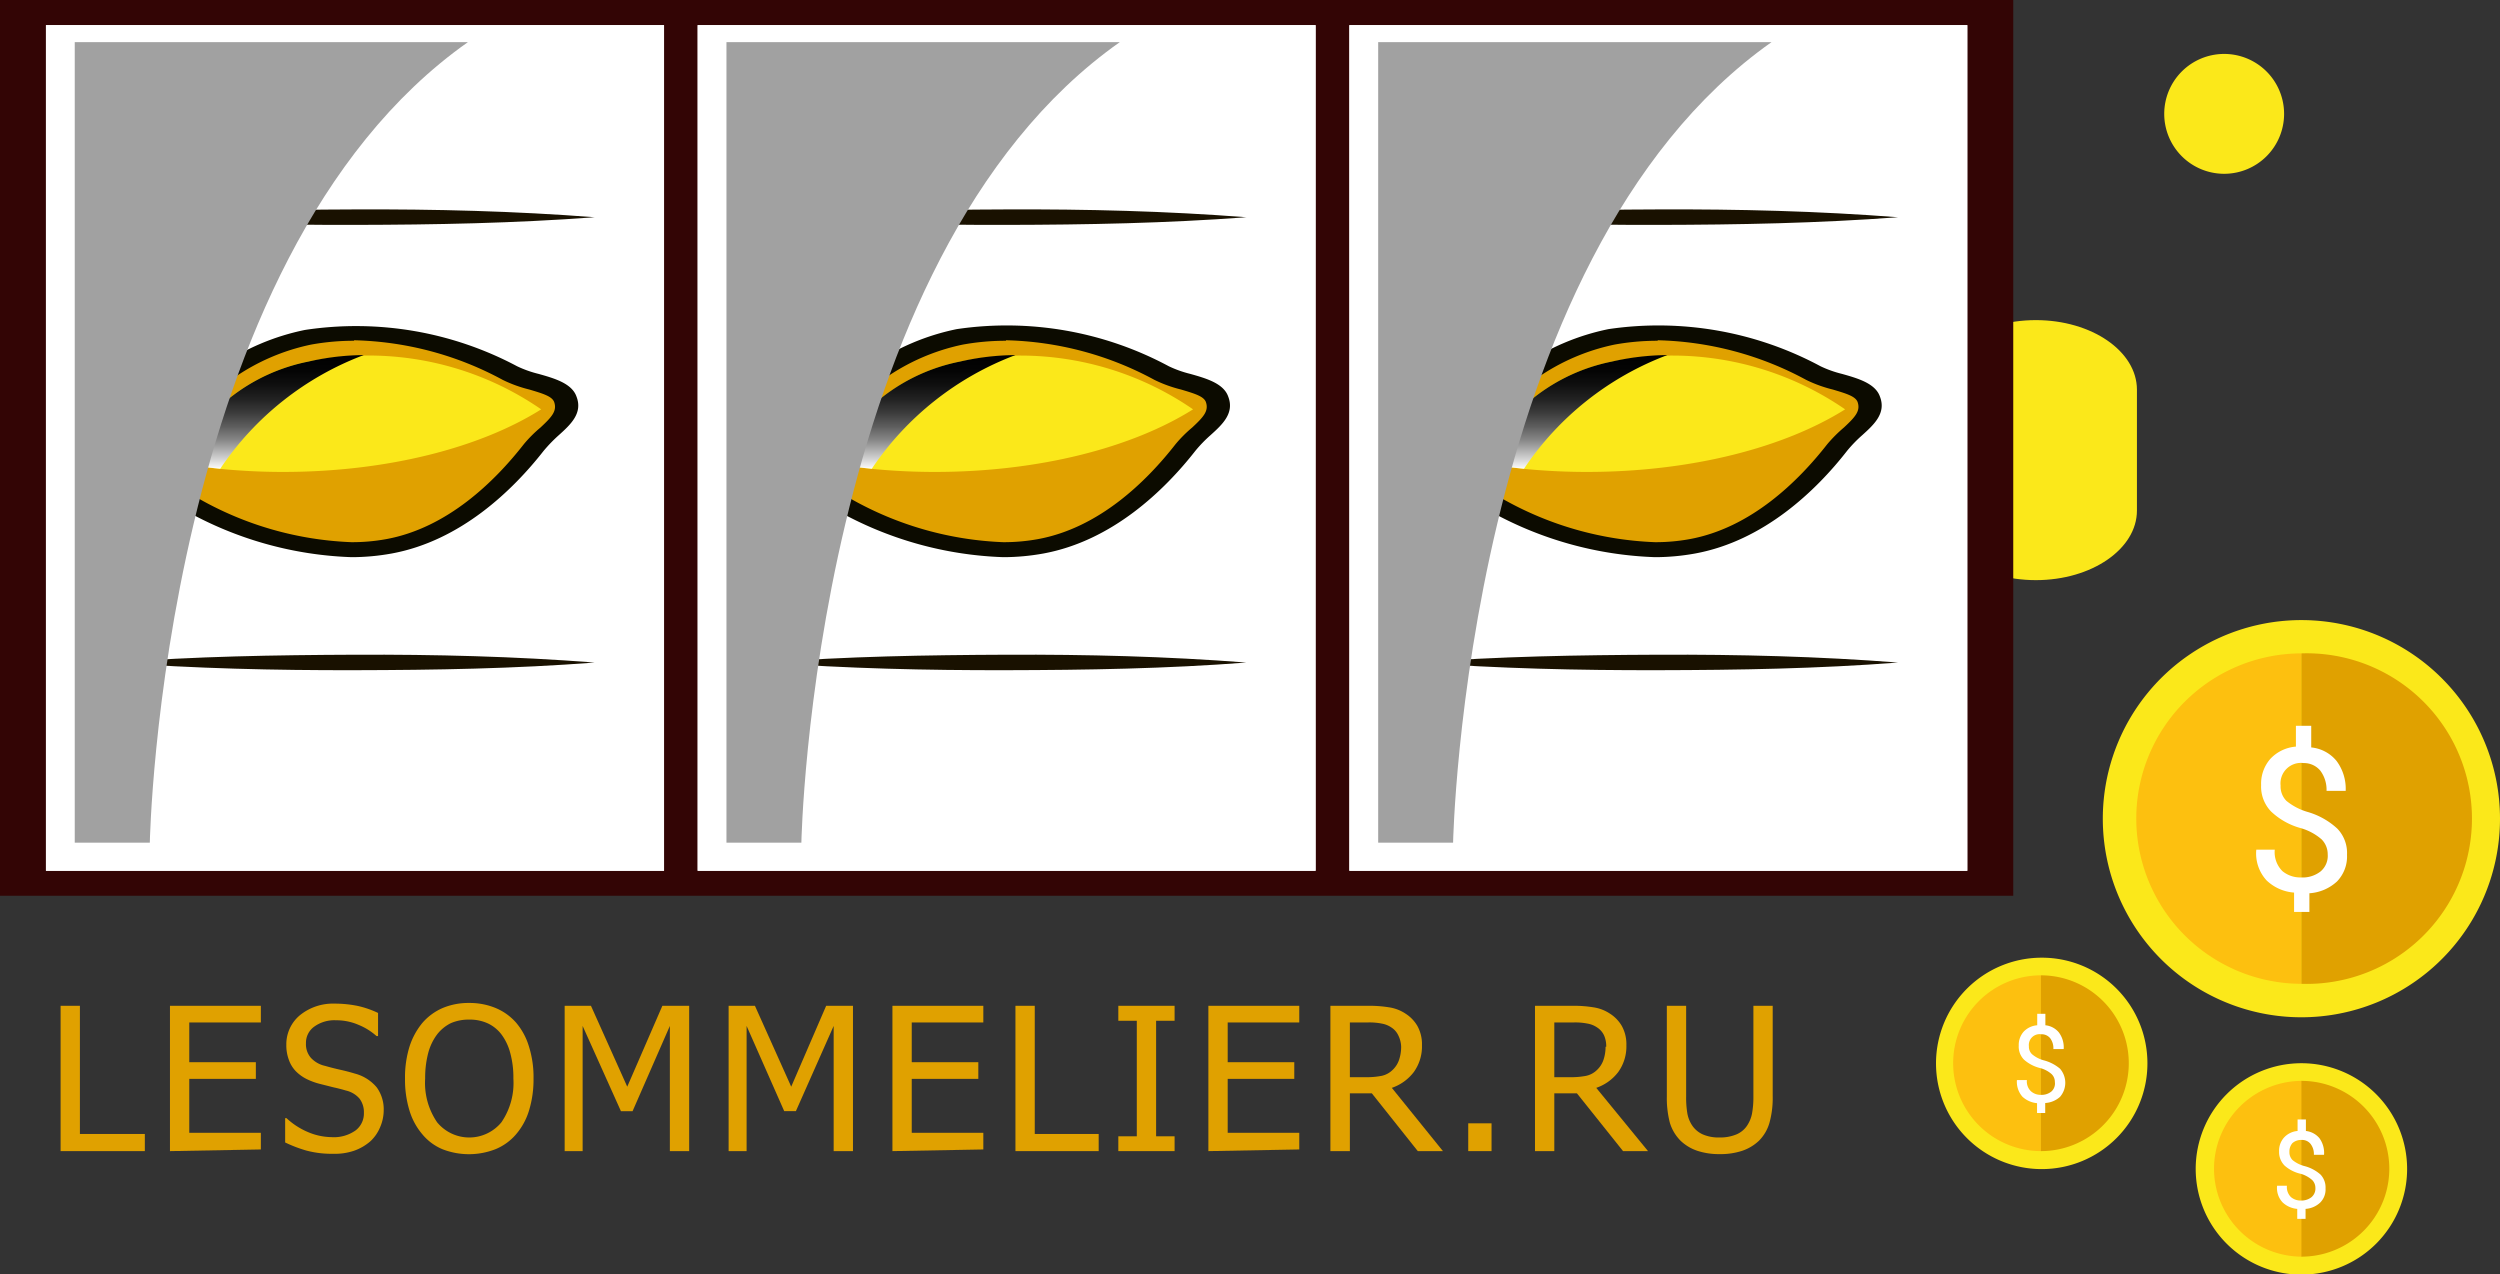 <svg xmlns="http://www.w3.org/2000/svg" xmlns:xlink="http://www.w3.org/1999/xlink" viewBox="0 0 150.18 76.56"><rect x="0" y="0" width="150.18" height="76.56" fill="#333333" stroke="none"/><defs><style>.cls-1{isolation:isolate;}.cls-2{fill:#fbe81a;}.cls-3{fill:#330505;}.cls-4{fill:url(#linear-gradient);}.cls-16,.cls-5{fill:#fff;}.cls-5{mix-blend-mode:multiply;}.cls-6{fill:#e0a100;}.cls-7{fill:#0c0b00;}.cls-10,.cls-12,.cls-14,.cls-8{mix-blend-mode:screen;}.cls-8{fill:url(#linear-gradient-2);}.cls-9{fill:#191100;}.cls-10{fill:#a1a1a1;}.cls-11{fill:url(#linear-gradient-3);}.cls-12{fill:url(#linear-gradient-4);}.cls-13{fill:url(#linear-gradient-5);}.cls-14{fill:url(#linear-gradient-6);}.cls-15{fill:#fdc00f;}</style><linearGradient id="linear-gradient" x1="21.32" y1="52.3" x2="21.32" y2="1.51" gradientUnits="userSpaceOnUse"><stop offset="0" stop-color="#fff"/><stop offset="0.26" stop-color="#dedcd4"/><stop offset="1" stop-color="#fff"/></linearGradient><linearGradient id="linear-gradient-2" x1="16.27" y1="28.16" x2="16.27" y2="21.33" gradientUnits="userSpaceOnUse"><stop offset="0" stop-color="#fff"/><stop offset="0.02" stop-color="#f2f2f2"/><stop offset="0.14" stop-color="#bababa"/><stop offset="0.25" stop-color="#888"/><stop offset="0.37" stop-color="#5e5e5e"/><stop offset="0.49" stop-color="#3c3c3c"/><stop offset="0.61" stop-color="#222"/><stop offset="0.74" stop-color="#0f0f0f"/><stop offset="0.86" stop-color="#040404"/><stop offset="1"/></linearGradient><linearGradient id="linear-gradient-3" x1="60.47" y1="52.3" x2="60.47" y2="1.51" xlink:href="#linear-gradient"/><linearGradient id="linear-gradient-4" x1="55.42" y1="28.16" x2="55.42" y2="21.33" xlink:href="#linear-gradient-2"/><linearGradient id="linear-gradient-5" x1="99.62" y1="52.3" x2="99.62" y2="1.51" xlink:href="#linear-gradient"/><linearGradient id="linear-gradient-6" x1="94.57" y1="28.16" x2="94.57" y2="21.33" xlink:href="#linear-gradient-2"/></defs><g class="cls-1"><g id="Слой_2" data-name="Слой 2"><g id="Layer_1" data-name="Layer 1"><path class="cls-2" d="M137.21,6.84a3.6,3.6,0,1,1-3.6-3.6A3.6,3.6,0,0,1,137.21,6.84Z"/><path class="cls-2" d="M128.37,30.67c0,2.31-2.72,4.18-6.07,4.18h0c-3.36,0-6.08-1.87-6.08-4.18V23.41c0-2.31,2.72-4.18,6.08-4.18h0c3.35,0,6.07,1.87,6.07,4.18Z"/><rect class="cls-3" width="120.94" height="53.81"/><rect class="cls-4" x="2.76" y="1.51" width="37.13" height="50.8"/><rect class="cls-5" x="2.76" y="1.51" width="37.13" height="50.8"/><path class="cls-6" d="M34,24c.45,1.16-1,1.72-1.9,2.92-1.86,2.38-4.84,5.23-8.72,5.94-4.16.75-8.78-.83-11.8-2.51-1.22-.68-2.49-.56-2.88-1.56s.61-1.55,1.28-2.61a13.22,13.22,0,0,1,8.57-5.91,19.52,19.52,0,0,1,12.12,2.16C31.78,23,33.62,23,34,24Z"/><path class="cls-7" d="M21.12,33.47a21.87,21.87,0,0,1-10-2.81A6,6,0,0,0,10,30.2,2.61,2.61,0,0,1,8,28.86c-.36-.93.17-1.53.69-2.12A5.51,5.51,0,0,0,9.32,26a14,14,0,0,1,9-6.18A20.57,20.57,0,0,1,31.06,22a6.69,6.69,0,0,0,1.29.46c.92.26,2,.56,2.28,1.36.39,1-.35,1.68-1.06,2.32a9,9,0,0,0-.91.94c-1.87,2.39-5,5.41-9.13,6.17A13.51,13.51,0,0,1,21.12,33.47Zm.15-13a14.4,14.4,0,0,0-2.58.23,12.64,12.64,0,0,0-8.12,5.64,7.21,7.21,0,0,1-.71.91c-.46.53-.74.86-.54,1.4s.46.51,1.19.73a7.32,7.32,0,0,1,1.46.59,20.1,20.1,0,0,0,9.15,2.6,11.36,11.36,0,0,0,2.06-.18c3.7-.67,6.55-3.48,8.29-5.71a7.91,7.91,0,0,1,1-1c.7-.65,1-1,.82-1.53-.13-.34-.65-.5-1.49-.75a7.87,7.87,0,0,1-1.6-.58A19.66,19.66,0,0,0,21.27,20.44Z"/><path class="cls-2" d="M10.68,27.83a38.71,38.71,0,0,0,6.33.52c6.28,0,11.87-1.47,15.5-3.76a18.27,18.27,0,0,0-14-2.87A11.07,11.07,0,0,0,10.68,27.83Z"/><path class="cls-8" d="M21.85,21.33a15.37,15.37,0,0,0-3.32.39,11.07,11.07,0,0,0-7.85,6.11c.82.14,1.68.24,2.55.33A18.06,18.06,0,0,1,21.85,21.33Z"/><path class="cls-9" d="M6.92,39.8c4.8-.37,9.6-.45,14.4-.47s9.6.1,14.4.47c-4.8.37-9.6.45-14.4.46S11.72,40.16,6.92,39.8Z"/><path class="cls-9" d="M6.92,13.05c4.8-.37,9.6-.45,14.4-.47s9.6.1,14.4.47c-4.8.36-9.6.45-14.4.46S11.72,13.41,6.92,13.05Z"/><path class="cls-10" d="M28.11,2.53H4.49V50.62H9S9.66,15.52,28.11,2.53Z"/><rect class="cls-11" x="41.91" y="1.51" width="37.12" height="50.8"/><rect class="cls-5" x="41.91" y="1.51" width="37.12" height="50.8"/><path class="cls-6" d="M73.12,24c.45,1.16-1,1.72-1.91,2.92-1.85,2.38-4.83,5.23-8.7,5.94-4.16.75-8.79-.83-11.81-2.51-1.22-.68-2.49-.56-2.88-1.56s.61-1.55,1.28-2.61a13.25,13.25,0,0,1,8.56-5.91,19.53,19.53,0,0,1,12.13,2.16C70.93,23,72.77,23,73.12,24Z"/><path class="cls-7" d="M60.27,33.47a21.87,21.87,0,0,1-10-2.81,6,6,0,0,0-1.17-.46,2.62,2.62,0,0,1-1.93-1.34c-.35-.93.18-1.53.69-2.12a6.38,6.38,0,0,0,.62-.79,14,14,0,0,1,9-6.18A20.57,20.57,0,0,1,70.21,22a6.69,6.69,0,0,0,1.29.46c.92.26,2,.56,2.28,1.36.39,1-.35,1.68-1.06,2.32a8.11,8.11,0,0,0-.91.94c-1.87,2.39-5,5.41-9.13,6.17A13.51,13.51,0,0,1,60.27,33.47Zm.16-13a14.43,14.43,0,0,0-2.59.23,12.64,12.64,0,0,0-8.12,5.64,8.27,8.27,0,0,1-.7.91c-.47.53-.75.86-.54,1.4s.45.51,1.18.73a7.32,7.32,0,0,1,1.46.59,20.14,20.14,0,0,0,9.15,2.6,11.36,11.36,0,0,0,2.06-.18c3.7-.67,6.55-3.48,8.29-5.71a7.91,7.91,0,0,1,1-1c.7-.65,1-1,.82-1.53-.13-.34-.65-.5-1.49-.75a7.87,7.87,0,0,1-1.6-.58A19.62,19.62,0,0,0,60.43,20.44Z"/><path class="cls-2" d="M49.83,27.83a38.71,38.71,0,0,0,6.33.52c6.28,0,11.87-1.47,15.51-3.76a18.31,18.31,0,0,0-14-2.87A11.07,11.07,0,0,0,49.83,27.83Z"/><path class="cls-12" d="M61,21.33a15.46,15.46,0,0,0-3.33.39,11.07,11.07,0,0,0-7.85,6.11c.82.14,1.68.24,2.55.33A18.09,18.09,0,0,1,61,21.33Z"/><path class="cls-9" d="M46.07,39.8c4.8-.37,9.6-.45,14.4-.47s9.6.1,14.4.47c-4.8.37-9.6.45-14.4.46S50.87,40.16,46.07,39.8Z"/><path class="cls-9" d="M46.07,13.05c4.8-.37,9.6-.45,14.4-.47s9.6.1,14.4.47c-4.8.36-9.6.45-14.4.46S50.87,13.41,46.07,13.05Z"/><path class="cls-10" d="M67.27,2.53H43.64V50.62h4.5S48.82,15.52,67.27,2.53Z"/><rect class="cls-13" x="81.06" y="1.51" width="37.12" height="50.8"/><rect class="cls-5" x="81.06" y="1.51" width="37.12" height="50.8"/><path class="cls-6" d="M112.27,24c.46,1.16-1,1.72-1.9,2.92-1.86,2.38-4.84,5.23-8.71,5.94-4.17.75-8.79-.83-11.81-2.51-1.21-.68-2.49-.56-2.88-1.56s.61-1.55,1.28-2.61a13.25,13.25,0,0,1,8.57-5.91,19.5,19.5,0,0,1,12.12,2.16C110.08,23,111.93,23,112.27,24Z"/><path class="cls-7" d="M99.42,33.47a21.87,21.87,0,0,1-10-2.81,6,6,0,0,0-1.17-.46,2.61,2.61,0,0,1-1.93-1.34c-.35-.93.18-1.53.69-2.12a6.38,6.38,0,0,0,.62-.79,14,14,0,0,1,9-6.18A20.57,20.57,0,0,1,109.36,22a6.69,6.69,0,0,0,1.29.46c.92.26,2,.56,2.28,1.36.39,1-.35,1.68-1.06,2.32a8.11,8.11,0,0,0-.91.94c-1.86,2.39-5,5.41-9.13,6.17A13.51,13.51,0,0,1,99.42,33.47Zm.16-13a14.43,14.43,0,0,0-2.59.23,12.64,12.64,0,0,0-8.12,5.64,6.4,6.4,0,0,1-.71.91c-.46.53-.74.86-.53,1.4s.45.51,1.18.73a7.32,7.32,0,0,1,1.46.59,20.1,20.1,0,0,0,9.15,2.6,11.36,11.36,0,0,0,2.06-.18c3.7-.67,6.55-3.48,8.29-5.71a8.58,8.58,0,0,1,1-1c.7-.65,1-1,.82-1.53-.13-.34-.65-.5-1.49-.75a7.87,7.87,0,0,1-1.6-.58A19.65,19.65,0,0,0,99.58,20.44Z"/><path class="cls-2" d="M89,27.83a38.81,38.81,0,0,0,6.33.52c6.28,0,11.87-1.47,15.51-3.76a18.31,18.31,0,0,0-14-2.87A11.07,11.07,0,0,0,89,27.83Z"/><path class="cls-14" d="M100.16,21.33a15.46,15.46,0,0,0-3.33.39A11.07,11.07,0,0,0,89,27.83c.83.14,1.68.24,2.55.33A18,18,0,0,1,100.16,21.33Z"/><path class="cls-9" d="M85.22,39.8c4.8-.37,9.6-.45,14.4-.47s9.6.1,14.4.47c-4.8.37-9.6.45-14.4.46S90,40.16,85.22,39.8Z"/><path class="cls-9" d="M85.22,13.05c4.8-.37,9.6-.45,14.4-.47s9.6.1,14.4.47c-4.8.36-9.6.45-14.4.46S90,13.41,85.22,13.05Z"/><path class="cls-10" d="M106.42,2.53H82.79V50.62h4.5S88,15.52,106.42,2.53Z"/><path class="cls-2" d="M150.18,49.17a11.93,11.93,0,1,1-11.93-11.92A11.93,11.93,0,0,1,150.18,49.17Z"/><path class="cls-15" d="M128.33,49.17a9.94,9.94,0,0,0,9.92,9.93V39.25A9.93,9.93,0,0,0,128.33,49.17Z"/><path class="cls-6" d="M138.25,39.25V59.1a9.93,9.93,0,1,0,0-19.85Z"/><path class="cls-16" d="M139.83,51.32a1.26,1.26,0,0,0-.37-.9,3.27,3.27,0,0,0-1.24-.67,4.19,4.19,0,0,1-1.79-1,2.15,2.15,0,0,1-.6-1.59,2.26,2.26,0,0,1,.56-1.58,2.36,2.36,0,0,1,1.53-.73V43.6h.92v1.3a2.24,2.24,0,0,1,1.52.81,2.8,2.8,0,0,1,.55,1.8h-1.15a1.92,1.92,0,0,0-.37-1.21,1.27,1.27,0,0,0-1-.46A1.23,1.23,0,0,0,137,47.19a1.23,1.23,0,0,0,.35.92,3.59,3.59,0,0,0,1.29.67,4.44,4.44,0,0,1,1.77,1,2.11,2.11,0,0,1,.58,1.57,2.16,2.16,0,0,1-.6,1.6,2.7,2.7,0,0,1-1.66.71v1.12h-.92V53.62a2.68,2.68,0,0,1-1.65-.73,2.39,2.39,0,0,1-.62-1.85v0h1.11a1.6,1.6,0,0,0,.46,1.29,1.68,1.68,0,0,0,1.11.38,1.75,1.75,0,0,0,1.18-.36A1.22,1.22,0,0,0,139.83,51.32Z"/><path class="cls-2" d="M129,63.87a6.35,6.35,0,1,1-6.35-6.34A6.34,6.34,0,0,1,129,63.87Z"/><path class="cls-15" d="M117.33,63.87a5.28,5.28,0,0,0,5.27,5.28V58.59A5.28,5.28,0,0,0,117.33,63.87Z"/><path class="cls-6" d="M122.6,58.59V69.15a5.28,5.28,0,0,0,0-10.56Z"/><path class="cls-16" d="M123.44,65a.65.65,0,0,0-.2-.48,1.69,1.69,0,0,0-.65-.35,2.29,2.29,0,0,1-1-.51,1.11,1.11,0,0,1-.32-.85,1.2,1.2,0,0,1,.29-.83,1.25,1.25,0,0,1,.82-.39v-.69h.49v.69a1.2,1.2,0,0,1,.81.43,1.5,1.5,0,0,1,.29,1h-.62a1,1,0,0,0-.19-.65.66.66,0,0,0-.54-.24.65.65,0,0,0-.74.72.62.62,0,0,0,.19.48,1.83,1.83,0,0,0,.68.36,2.47,2.47,0,0,1,1,.51,1.29,1.29,0,0,1,0,1.69,1.45,1.45,0,0,1-.89.37v.6h-.49v-.59a1.49,1.49,0,0,1-.88-.39,1.36,1.36,0,0,1-.33-1h.6a.81.81,0,0,0,.25.68.87.87,0,0,0,.59.21.93.93,0,0,0,.63-.2A.64.64,0,0,0,123.44,65Z"/><path class="cls-2" d="M144.6,70.21a6.35,6.35,0,1,1-6.35-6.34A6.35,6.35,0,0,1,144.6,70.21Z"/><path class="cls-15" d="M133,70.21a5.29,5.29,0,0,0,5.28,5.28V64.93A5.29,5.29,0,0,0,133,70.21Z"/><path class="cls-6" d="M138.25,64.93V75.49a5.28,5.28,0,1,0,0-10.56Z"/><path class="cls-16" d="M139.09,71.36a.66.66,0,0,0-.2-.48,1.83,1.83,0,0,0-.65-.36,2.18,2.18,0,0,1-1-.5,1.15,1.15,0,0,1-.33-.85,1.18,1.18,0,0,1,.3-.84,1.25,1.25,0,0,1,.81-.39v-.69h.5v.69a1.24,1.24,0,0,1,.81.43,1.5,1.5,0,0,1,.28,1h-.61a1,1,0,0,0-.19-.64.64.64,0,0,0-.55-.25.78.78,0,0,0-.55.19.76.76,0,0,0-.18.53.66.66,0,0,0,.19.49,1.91,1.91,0,0,0,.68.35,2.34,2.34,0,0,1,1,.52,1.13,1.13,0,0,1,.3.83,1.11,1.11,0,0,1-.32.85,1.41,1.41,0,0,1-.88.38v.6H138v-.6a1.46,1.46,0,0,1-.88-.39,1.26,1.26,0,0,1-.33-1v0h.59a.84.84,0,0,0,.24.68.9.9,0,0,0,.6.21,1,1,0,0,0,.62-.19A.67.67,0,0,0,139.09,71.36Z"/><path class="cls-6" d="M8.7,69.15H3.64V60.42H4.8v7.7H8.7Z"/><path class="cls-6" d="M10.21,69.15V60.42h5.46v1h-4.3v2.39h4v1h-4v3.24h4.3v1Z"/><path class="cls-6" d="M20,69.31a5.82,5.82,0,0,1-1.62-.2,8.1,8.1,0,0,1-1.25-.48V67.17h.08a4.39,4.39,0,0,0,1.3.84,3.72,3.72,0,0,0,1.4.3,2.25,2.25,0,0,0,1.46-.41,1.28,1.28,0,0,0,.49-1.05,1.35,1.35,0,0,0-.26-.85,1.53,1.53,0,0,0-.82-.49c-.27-.08-.51-.14-.74-.19l-.83-.21a4,4,0,0,1-.81-.3,2.46,2.46,0,0,1-.64-.47,1.88,1.88,0,0,1-.41-.68,2.5,2.5,0,0,1-.15-.9A2.27,2.27,0,0,1,18,61a3.15,3.15,0,0,1,2.11-.71,6.89,6.89,0,0,1,1.39.14,5.76,5.76,0,0,1,1.21.42v1.39h-.09a3.7,3.7,0,0,0-1.07-.67,3.35,3.35,0,0,0-1.36-.28,2.06,2.06,0,0,0-1.31.38,1.19,1.19,0,0,0-.5,1,1.24,1.24,0,0,0,.3.88,1.63,1.63,0,0,0,.85.48c.24.07.54.15.9.23s.65.16.88.23a2.55,2.55,0,0,1,1.32.83,2.24,2.24,0,0,1,.42,1.38,2.56,2.56,0,0,1-.21,1,2.42,2.42,0,0,1-.58.85,3,3,0,0,1-1,.58A3.58,3.58,0,0,1,20,69.31Z"/><path class="cls-6" d="M31,61.43a3.94,3.94,0,0,1,.77,1.42,6.1,6.1,0,0,1,.28,1.94,6.36,6.36,0,0,1-.27,1.92A3.94,3.94,0,0,1,31,68.14a3.23,3.23,0,0,1-1.25.9,4.38,4.38,0,0,1-3.16,0,3.13,3.13,0,0,1-1.21-.89,3.94,3.94,0,0,1-.78-1.43,6.32,6.32,0,0,1-.27-1.92,6.25,6.25,0,0,1,.27-1.93,4.28,4.28,0,0,1,.78-1.43,3.38,3.38,0,0,1,1.22-.89,4,4,0,0,1,1.59-.3,4.08,4.08,0,0,1,1.6.31A3.35,3.35,0,0,1,31,61.43Zm-.16,3.36a5.55,5.55,0,0,0-.19-1.54,3.21,3.21,0,0,0-.52-1.1,2.2,2.2,0,0,0-.84-.68,2.57,2.57,0,0,0-1.1-.22,2.67,2.67,0,0,0-1.1.21,2.37,2.37,0,0,0-.84.69,3.24,3.24,0,0,0-.53,1.12,5.87,5.87,0,0,0-.18,1.52,4.18,4.18,0,0,0,.72,2.63,2.5,2.5,0,0,0,3.86,0A4.18,4.18,0,0,0,30.84,64.79Z"/><path class="cls-6" d="M41.4,69.15H40.24V61.63L38,66.75h-.7L35,61.63v7.52H33.92V60.42H35.5l2.18,4.86,2.11-4.86H41.4Z"/><path class="cls-6" d="M51.24,69.15H50.08V61.63l-2.27,5.12h-.7l-2.26-5.12v7.52H43.77V60.42h1.58l2.18,4.86,2.1-4.86h1.61Z"/><path class="cls-6" d="M53.61,69.15V60.42h5.46v1h-4.3v2.39h4v1h-4v3.24h4.3v1Z"/><path class="cls-6" d="M66,69.15H61V60.42h1.16v7.7H66Z"/><path class="cls-6" d="M70.56,69.15H67.18v-.89h1.11V61.32H67.18v-.9h3.38v.9H69.45v6.94h1.11Z"/><path class="cls-6" d="M72.59,69.15V60.42h5.46v1h-4.3v2.39h4v1h-4v3.24h4.3v1Z"/><path class="cls-6" d="M86.68,69.15H85.17l-2.76-3.47H81.09v3.47H79.92V60.42h2.25a7.42,7.42,0,0,1,1.26.09,2.43,2.43,0,0,1,1,.38,2.16,2.16,0,0,1,.72.75,2.25,2.25,0,0,1,.27,1.15,2.63,2.63,0,0,1-.49,1.61,2.8,2.8,0,0,1-1.32.95Zm-2.51-6.27A1.65,1.65,0,0,0,84,62.2a1.14,1.14,0,0,0-.42-.48,1.46,1.46,0,0,0-.57-.23,3.79,3.79,0,0,0-.82-.07H81.09v3.29h1a4.78,4.78,0,0,0,.9-.08,1.34,1.34,0,0,0,.68-.37,1.48,1.48,0,0,0,.37-.58A2.45,2.45,0,0,0,84.17,62.88Z"/><path class="cls-6" d="M89.6,69.15H88.2V67.48h1.4Z"/><path class="cls-6" d="M99,69.15h-1.5l-2.77-3.47H93.37v3.47H92.21V60.42h2.25a7.29,7.29,0,0,1,1.25.09,2.43,2.43,0,0,1,1,.38,2.16,2.16,0,0,1,.72.75,2.25,2.25,0,0,1,.27,1.15,2.63,2.63,0,0,1-.49,1.61,2.8,2.8,0,0,1-1.32.95Zm-2.51-6.27a1.65,1.65,0,0,0-.13-.68,1.14,1.14,0,0,0-.42-.48,1.46,1.46,0,0,0-.57-.23,3.79,3.79,0,0,0-.82-.07H93.37v3.29h1a4.78,4.78,0,0,0,.9-.08,1.34,1.34,0,0,0,.68-.37,1.48,1.48,0,0,0,.37-.58A2.45,2.45,0,0,0,96.45,62.88Z"/><path class="cls-6" d="M103.3,69.33a4.15,4.15,0,0,1-1.34-.2,2.7,2.7,0,0,1-1-.6,2.58,2.58,0,0,1-.65-1.09,5.9,5.9,0,0,1-.18-1.57V60.42h1.16v5.45a5.76,5.76,0,0,0,.07,1,1.91,1.91,0,0,0,.3.75,1.51,1.51,0,0,0,.64.53,2.38,2.38,0,0,0,1,.18,2.5,2.5,0,0,0,1-.18,1.43,1.43,0,0,0,.65-.53,2,2,0,0,0,.3-.74,5.5,5.5,0,0,0,.08-1V60.42h1.16v5.45a5.55,5.55,0,0,1-.19,1.56,2.48,2.48,0,0,1-.64,1.1,2.72,2.72,0,0,1-1,.6A4.15,4.15,0,0,1,103.3,69.33Z"/></g></g></g></svg>